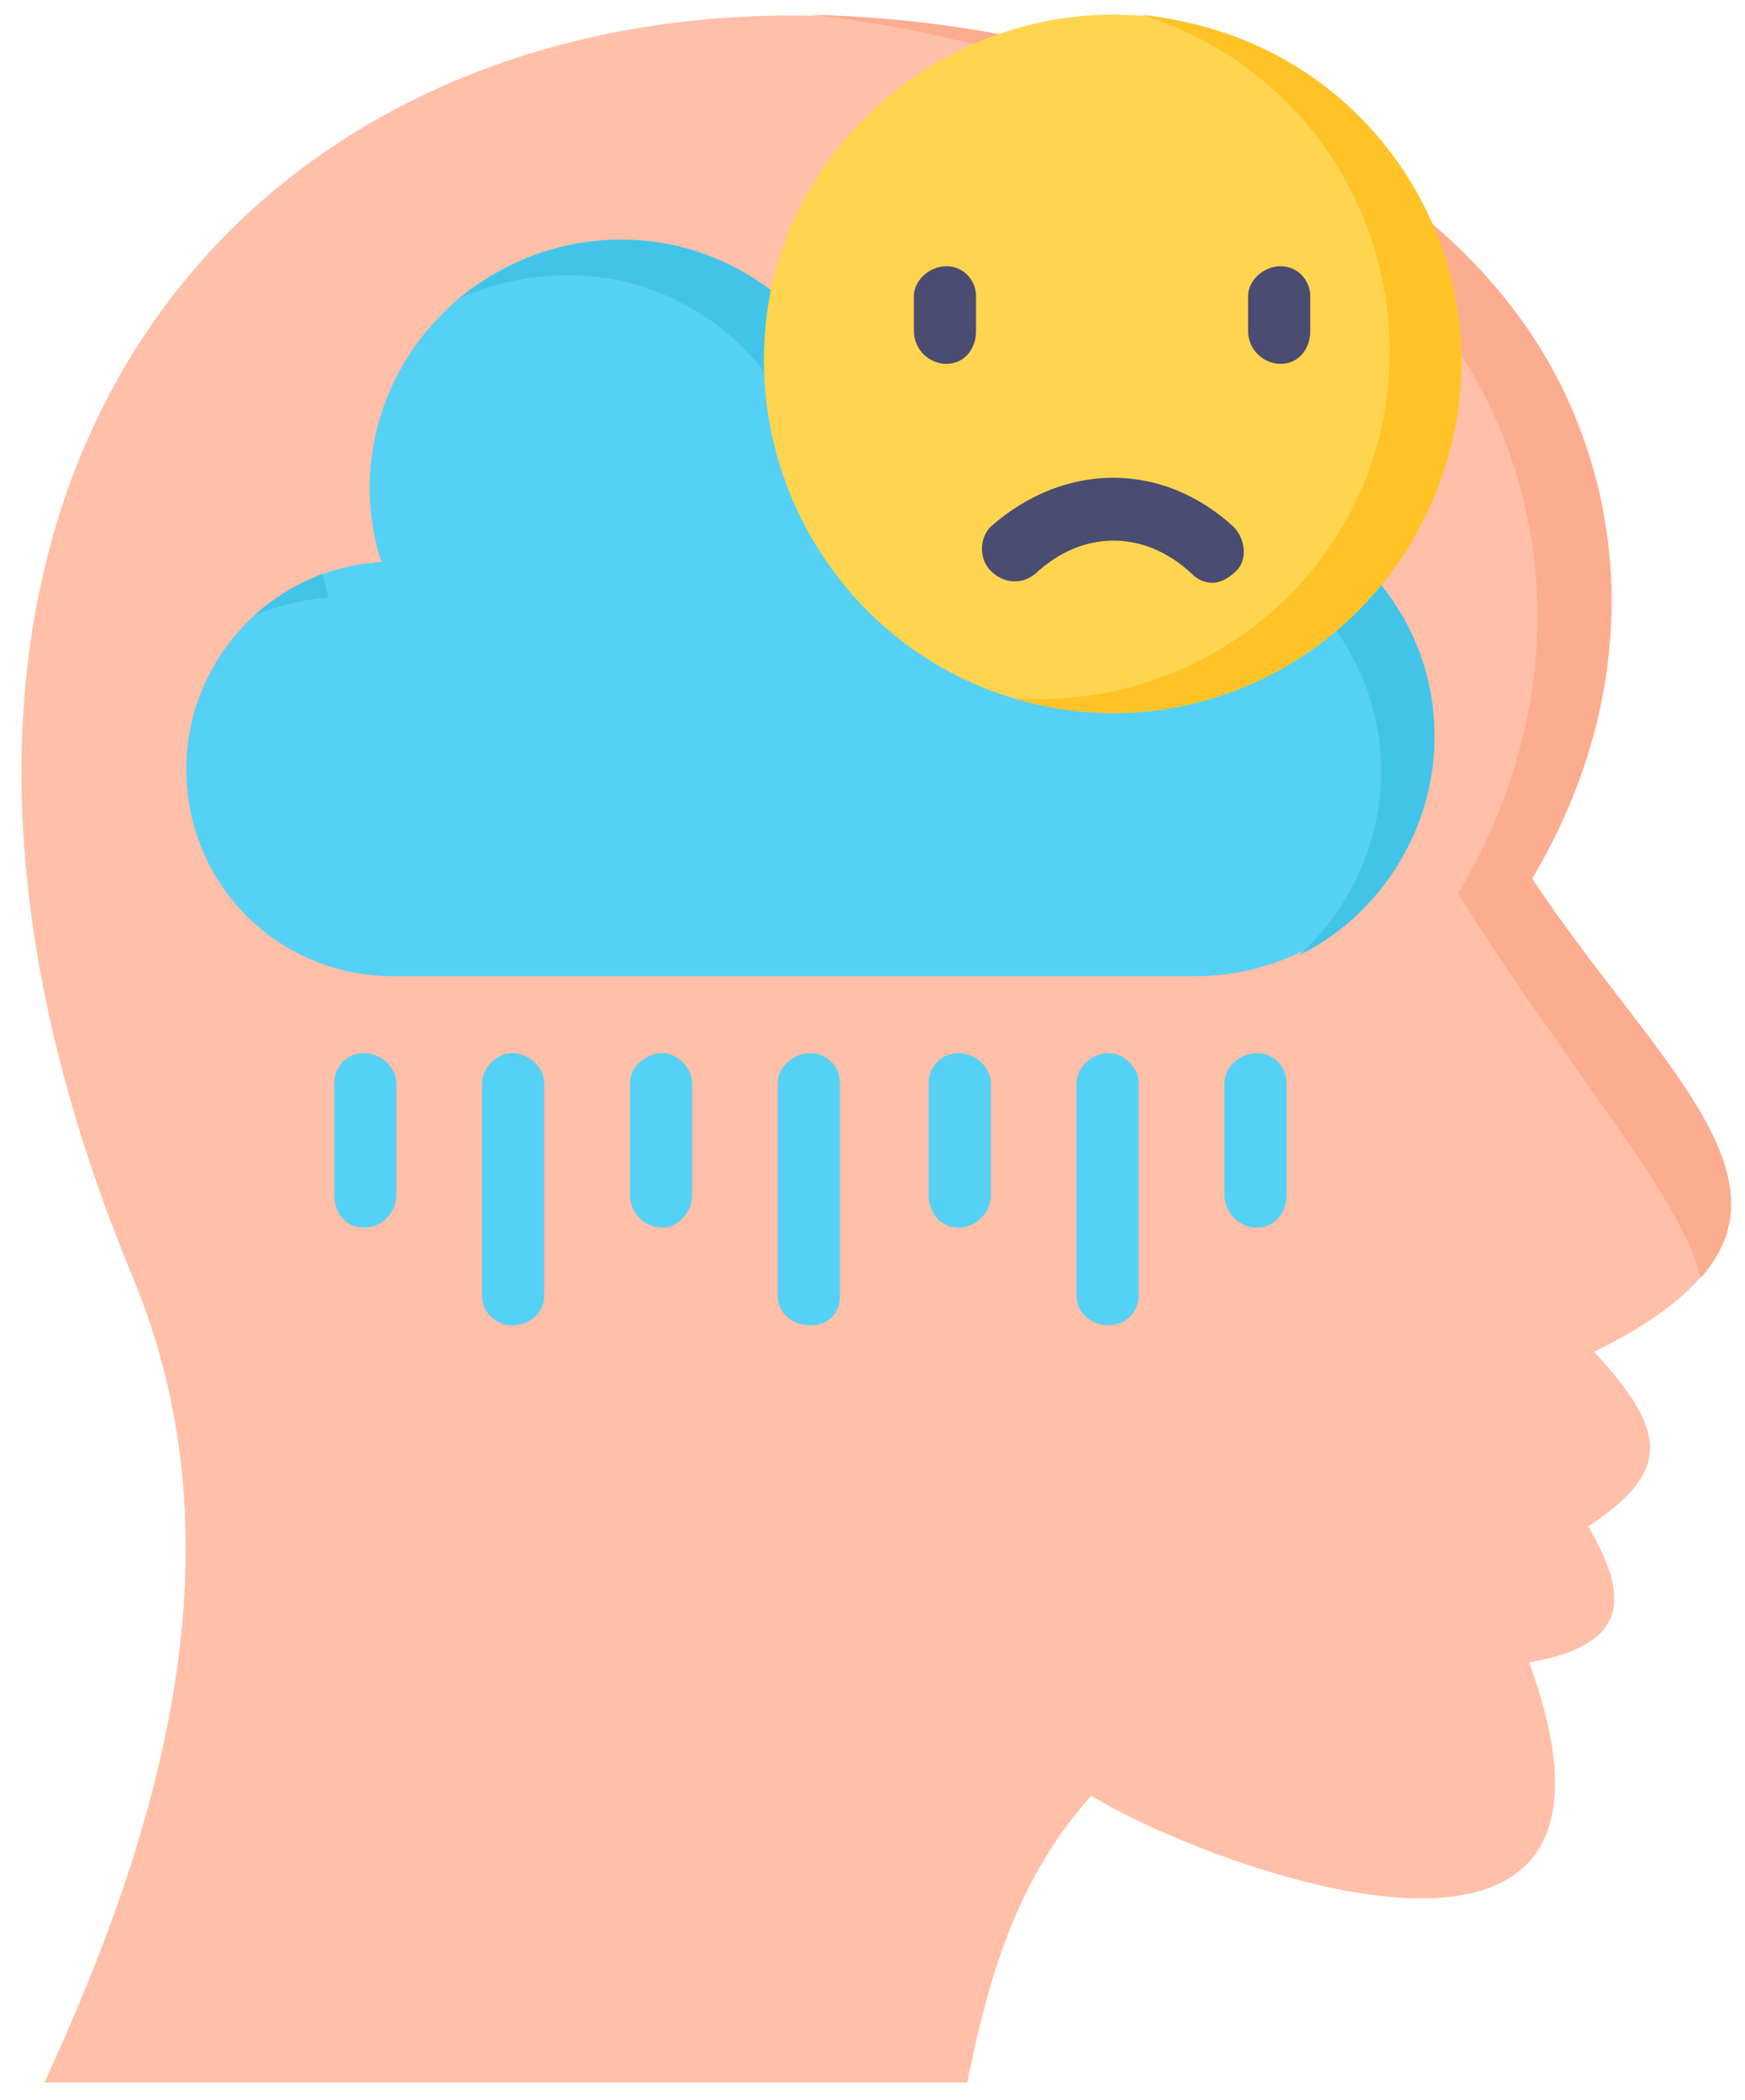 <svg version="1.2" xmlns="http://www.w3.org/2000/svg" viewBox="0 0 59 71" width="59" height="71"><style>.a{fill:#ffbfa8}.b{fill:#fcac8f}.c{fill:#55d1f5}.d{fill:#41c4e8}.e{fill:#ffd54f}.f{fill:#ffc328}.g{fill:#4a4d71}</style><path fill-rule="evenodd" class="a" d="m36.9 60.7c-2.6 2.9-3.5 6.3-4.2 9.7h-31.2c4.3-9.3 6.6-18.5 3-27.2-10-24 1.1-40.6 18.9-42.5 10.3-1.1 25.7 2.9 29.9 13.5 1.9 4.7 1.6 10.3-1.5 15.5 4.8 7.3 11.2 11.5 2.1 16 2.6 2.8 2.5 4.1-0.2 5.9 1.4 2.4 1.4 4-2 4.6 4.8 13.1-11.5 6.6-14.8 4.5z"/><path fill-rule="evenodd" class="b" d="m27.4 0.5c9.9 0.2 22.2 4.4 25.9 13.7 1.9 4.7 1.6 10.3-1.5 15.5 4 6 8.9 9.9 5.7 13.5-0.6-2.7-4.6-7.2-8.2-13 3.1-5.2 3.4-10.8 1.5-15.5-3.4-8.5-14-13.2-23.4-14.2z"/><path fill-rule="evenodd" class="c" d="m17.2 33h11 12.2c4.5 0 8.1-3.6 8.1-8.1 0-4.5-3.6-8.1-8.1-8.1-0.9-2.9-3.6-5-6.8-5-1.8 0-3.5 0.7-4.7 1.9-1.2-3.3-4.3-5.6-7.9-5.6-4.7 0-8.5 3.8-8.5 8.4q0 1.3 0.4 2.5c-3.7 0.2-6.6 3.3-6.6 7 0 3.9 3.1 7 7 7z"/><path class="c" d="m13.4 36.6v3.8c0 0.6-0.5 1.1-1.1 1.1-0.6 0-1-0.5-1-1.1v-3.8c0-0.5 0.4-1 1-1 0.6 0 1.1 0.5 1.1 1zm3.9-1c-0.5 0-1 0.5-1 1v7.2c0 0.6 0.5 1 1 1 0.6 0 1.1-0.4 1.1-1v-7.2c0-0.5-0.5-1-1.1-1zm5.1 0c-0.6 0-1.1 0.5-1.1 1v3.8c0 0.6 0.5 1.1 1.1 1.1 0.5 0 1-0.5 1-1.1v-3.8c0-0.5-0.5-1-1-1zm5 0c-0.6 0-1.1 0.5-1.1 1v7.2c0 0.6 0.5 1 1.1 1 0.6 0 1-0.4 1-1v-7.2c0-0.5-0.4-1-1-1zm5 0c-0.6 0-1 0.5-1 1v3.8c0 0.6 0.4 1.1 1 1.1 0.6 0 1.1-0.5 1.1-1.1v-3.8c0-0.5-0.5-1-1.1-1zm5.1 0c-0.6 0-1.1 0.5-1.1 1v7.2c0 0.6 0.5 1 1.1 1 0.5 0 1-0.4 1-1v-7.2c0-0.5-0.5-1-1-1zm5 0c-0.6 0-1.1 0.5-1.1 1v3.8c0 0.6 0.5 1.1 1.1 1.1 0.6 0 1-0.5 1-1.1v-3.8c0-0.5-0.4-1-1-1z"/><path fill-rule="evenodd" class="d" d="m46.7 26.1c0-4.5-3.6-8.2-8.1-8.2-0.9-2.8-3.6-4.9-6.8-4.9q-1.5 0-2.9 0.6c1.3-1.1 2.9-1.8 4.7-1.8 3.2 0 5.9 2.1 6.8 5 4.5 0 8.1 3.6 8.1 8.1 0 3.2-1.9 6.1-4.6 7.4 1.7-1.5 2.8-3.8 2.8-6.2zm-19.6-11.3c-1.2-3.2-4.3-5.5-7.9-5.5-1.3 0-2.6 0.3-3.7 0.8 1.5-1.2 3.4-2 5.5-2 3.6 0 6.7 2.3 7.9 5.5q-1 0.5-1.8 1.2zm-16 5.4q-1.3 0.1-2.5 0.6 1-0.9 2.3-1.4 0.1 0.4 0.2 0.8z"/><path fill-rule="evenodd" class="e" d="m40.7 0.9c6.3 1.7 10 8.2 8.3 14.4-1.7 6.3-8.1 10.1-14.4 8.4-6.3-1.7-10-8.2-8.4-14.5 1.7-6.2 8.2-10 14.5-8.3z"/><path fill-rule="evenodd" class="f" d="m40.7 0.9c6.3 1.7 10 8.2 8.3 14.4-1.7 6.3-8.1 10.1-14.4 8.4q-0.2-0.1-0.3-0.1c5.5 0.4 10.8-3.1 12.3-8.7 1.6-6.2-1.9-12.5-8-14.4q1 0.1 2.1 0.4z"/><path class="g" d="m33 10v1.2c0 0.6-0.4 1.1-1 1.1-0.6 0-1.1-0.5-1.1-1.1v-1.2c0-0.5 0.5-1 1.1-1 0.6 0 1 0.5 1 1zm10.3-1c-0.6 0-1.1 0.5-1.1 1v1.2c0 0.6 0.5 1.1 1.1 1.1 0.6 0 1-0.5 1-1.1v-1.2c0-0.5-0.4-1-1-1zm-9.8 8.8c-0.4 0.4-0.4 1.1 0 1.5 0.4 0.4 1 0.5 1.5 0.1 1.6-1.5 3.7-1.5 5.3 0q0.3 0.3 0.7 0.3c0.3 0 0.6-0.2 0.8-0.4 0.4-0.4 0.3-1.1-0.1-1.5-2.4-2.2-5.7-2.2-8.2 0z"/></svg>